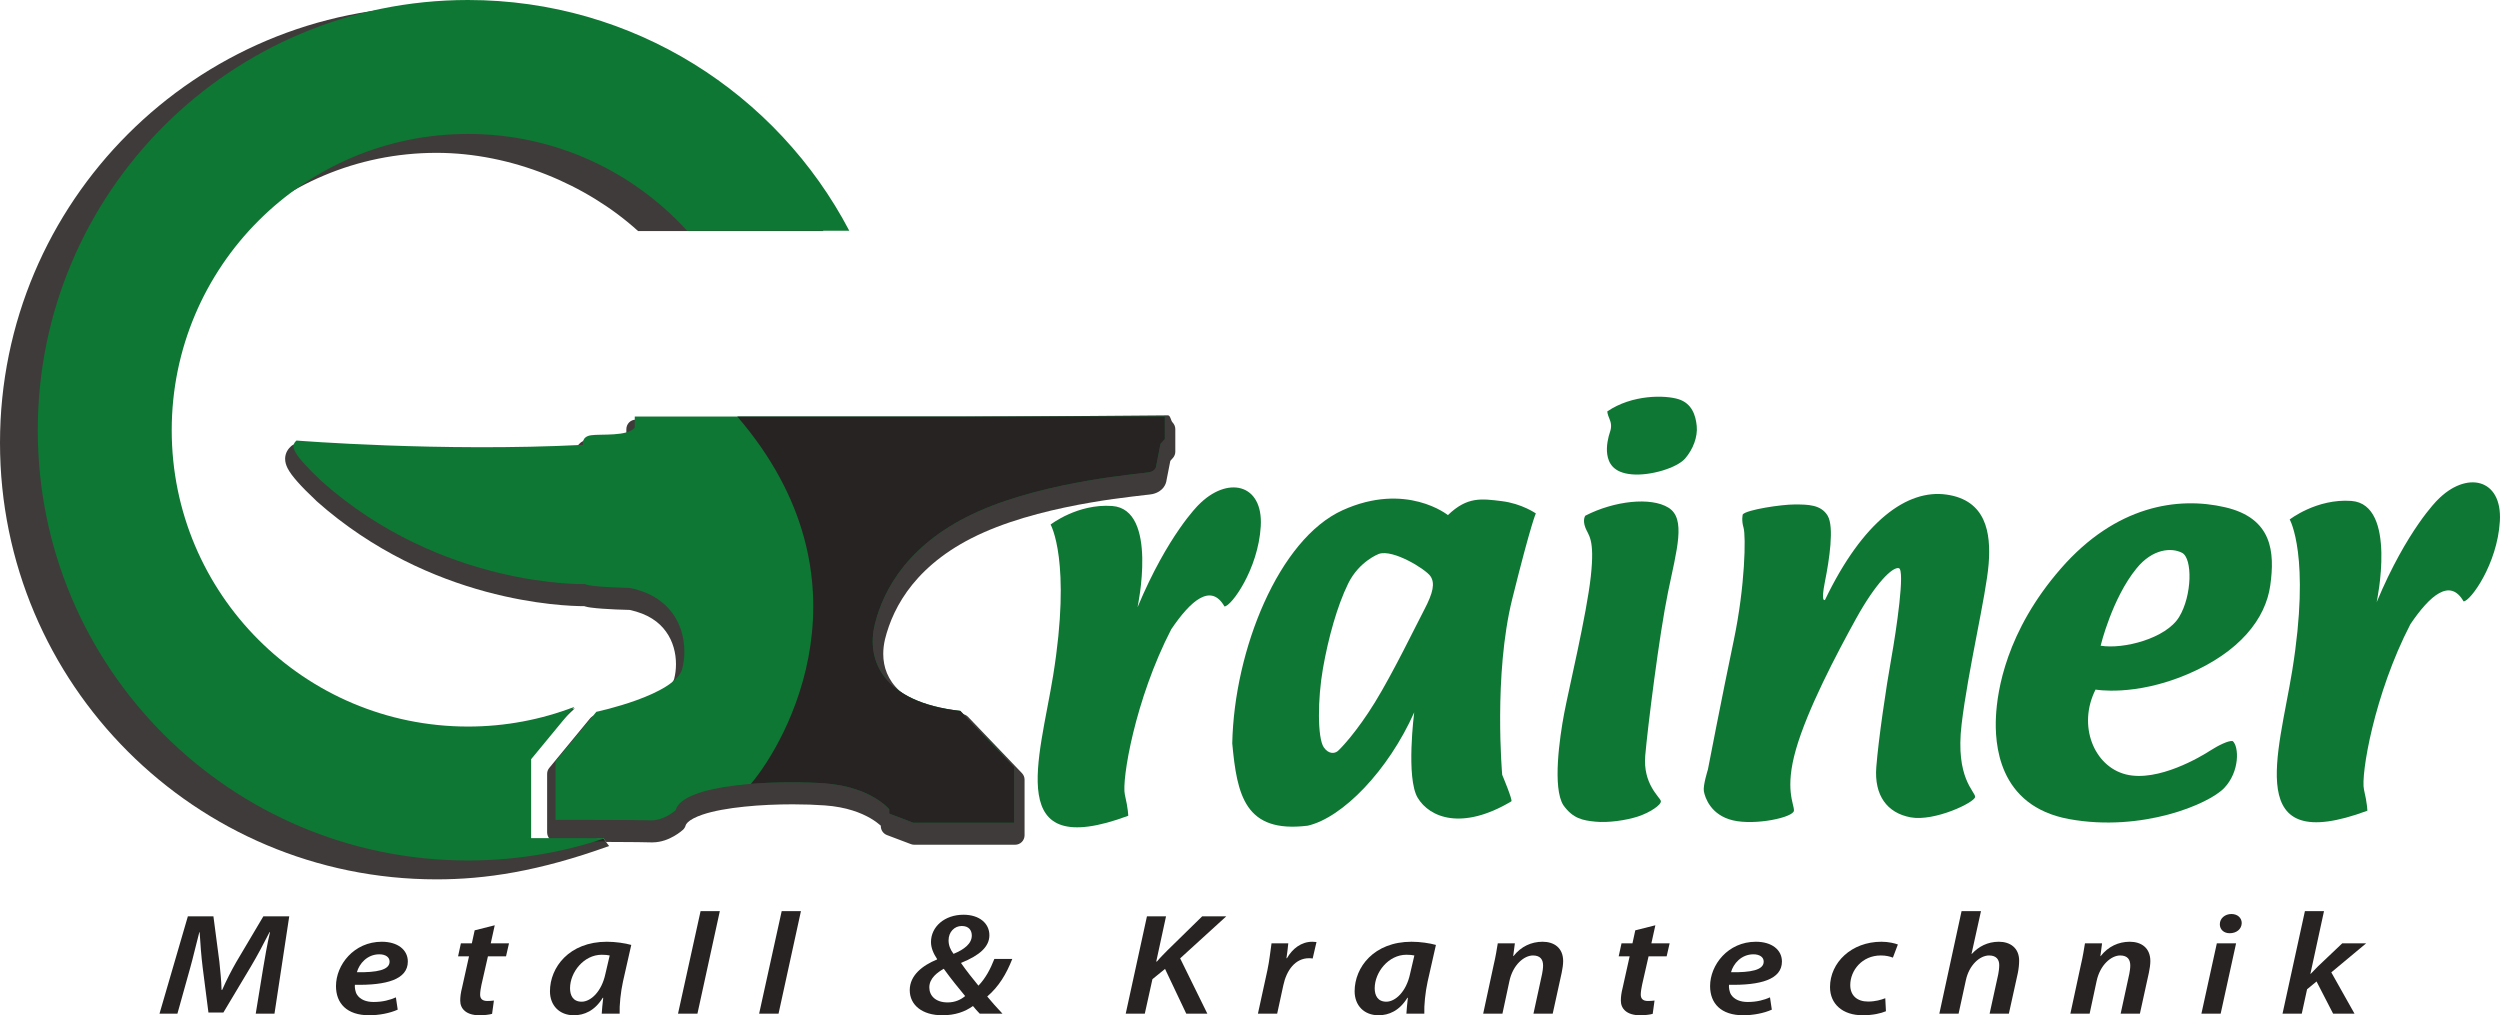 <?xml version="1.0" encoding="UTF-8" standalone="no"?>
<svg
   height="135.657pt"
   viewBox="0 0 334.042 135.657"
   version="1.1"
   width="334.042pt"
   id="svg69"
   sodipodi:docname="Grainer_Logo.svg"
   inkscape:version="1.2.1 (9c6d41e410, 2022-07-14)"
   xmlns:inkscape="http://www.inkscape.org/namespaces/inkscape"
   xmlns:sodipodi="http://sodipodi.sourceforge.net/DTD/sodipodi-0.dtd"
   xmlns="http://www.w3.org/2000/svg"
   xmlns:svg="http://www.w3.org/2000/svg">
  <sodipodi:namedview
     id="namedview71"
     pagecolor="#ffffff"
     bordercolor="#999999"
     borderopacity="1"
     inkscape:showpageshadow="0"
     inkscape:pageopacity="0"
     inkscape:pagecheckerboard="0"
     inkscape:deskcolor="#d1d1d1"
     inkscape:document-units="pt"
     showgrid="false"
     inkscape:zoom="3.2777778"
     inkscape:cx="432"
     inkscape:cy="344.89831"
     inkscape:window-width="2560"
     inkscape:window-height="1361"
     inkscape:window-x="-9"
     inkscape:window-y="-9"
     inkscape:window-maximized="1"
     inkscape:current-layer="Hintergrund" />
  <title
     id="title2">19453 Metalltechnik Grainer logo design _8_final_30102019.eps</title>
  <defs
     id="defs4" />
  <g
     inkscape:groupmode="layer"
     id="Hintergrund"
     inkscape:label="Hintergrund"
     transform="translate(-120.978,-143.197)">
    <g
       id="g3885">
      <path
         d="M 97.542,57.375 H 84.069 c -0.153,0 -0.315,-0.027 -0.45,-0.081 L 80.406,56.079 C 79.92,55.89 79.596,55.422 79.596,54.9 v -0.063 l -0.054,-0.054 c -0.27,-0.234 -0.702,-0.576 -1.314,-0.936 -1.233,-0.72 -3.204,-1.521 -6.12,-1.728 -1.215,-0.09 -2.691,-0.144 -4.275,-0.144 -2.088,0 -4.374,0.09 -6.498,0.315 -2.124,0.216 -4.104,0.567 -5.544,1.053 -0.963,0.324 -1.665,0.711 -1.989,1.035 -0.189,0.18 -0.252,0.306 -0.279,0.396 -0.063,0.234 -0.189,0.441 -0.36,0.603 -0.054,0.045 -0.477,0.432 -1.179,0.837 -0.702,0.405 -1.692,0.837 -2.889,0.846 h -0.171 c -0.621,-0.027 -2.592,-0.045 -4.77,-0.054 -0.418,-0.002 -0.845,-0.003 -1.273,-0.004 l -0.383,-0.509 c -0.401,0 -2.079,0.27 -3.595,0.504 -0.324,0 -0.627,0 -0.905,0 -1.044,0 -1.728,0 -1.728,0 -0.333,0 -0.657,-0.135 -0.891,-0.369 -0.234,-0.234 -0.369,-0.567 -0.369,-0.9 v -7.821 c 0,-0.297 0.099,-0.576 0.288,-0.801 l 5.454,-6.615 c 0.18,-0.216 0.432,-0.369 0.711,-0.423 l 0.045,-0.018 0.135,-0.027 c 0.126,-0.027 0.315,-0.072 0.549,-0.126 0.468,-0.117 1.125,-0.288 1.881,-0.504 1.53,-0.441 3.456,-1.08 5.04,-1.854 1.053,-0.513 1.944,-1.107 2.421,-1.62 0.279,-0.297 0.414,-0.54 0.45,-0.711 0.153,-0.576 0.243,-1.251 0.243,-1.962 0,-1.467 -0.387,-3.042 -1.332,-4.347 C 49.968,27.612 48.492,26.532 46.044,26.001 45.756,25.992 45.027,25.974 44.172,25.938 43.056,25.884 41.76,25.812 40.851,25.686 40.59,25.65 40.356,25.614 40.122,25.542 l -0.153,-0.045 h -0.036 c -1.341,0 -6.453,-0.135 -13.14,-1.944 C 20.097,21.735 11.817,18.225 4.185,11.448 L 4.158,11.412 C 3.087,10.404 2.277,9.585 1.665,8.892 1.044,8.19 0.621,7.632 0.324,7.056 0.135,6.678 0,6.264 0,5.805 0,5.445 0.099,5.076 0.261,4.788 0.423,4.491 0.63,4.275 0.819,4.104 1.055,3.9 1.35,3.785 1.658,3.785 c 0.032,0 0.065,10e-4 0.097,0.004 0,0 0.171,0.018 0.504,0.036 0.324,0.027 0.819,0.063 1.44,0.108 1.26,0.081 3.078,0.189 5.328,0.306 4.491,0.216 10.701,0.441 17.55,0.441 3.96,0 8.136,-0.081 12.312,-0.27 V 4.401 C 39.06,4.023 39.402,3.636 39.852,3.402 40.149,3.249 40.482,3.141 40.842,3.096 41.175,3.042 41.526,3.033 41.904,3.024 42.282,3.015 42.687,3.006 43.092,2.997 43.893,2.979 44.73,2.916 45.279,2.781 45.405,2.745 45.504,2.718 45.594,2.682 V 1.845 c 0,-0.333 0.135,-0.657 0.369,-0.9 0.234,-0.234 0.558,-0.369 0.891,-0.369 L 117.963,0 c 0.333,0 0.378,0.711 0.612,0.945 0.234,0.243 0.369,0.567 0.369,0.9 V 4.86 c 0,0.306 -0.117,0.612 -0.324,0.837 l -0.342,0.387 -0.504,2.565 c -0.009,0.117 -0.045,0.279 -0.117,0.468 -0.117,0.315 -0.369,0.711 -0.792,0.99 -0.27,0.189 -0.603,0.333 -0.972,0.414 -0.144,0.027 -0.243,0.036 -0.405,0.063 -0.153,0.018 -0.342,0.036 -0.567,0.063 -0.45,0.054 -1.053,0.117 -1.764,0.207 -1.44,0.171 -3.366,0.423 -5.544,0.801 -4.365,0.747 -9.756,1.989 -14.247,3.978 -4.491,1.98 -7.506,4.455 -9.549,6.966 -2.043,2.52 -3.114,5.103 -3.663,7.317 -0.153,0.648 -0.234,1.314 -0.234,1.962 0,0.882 0.153,1.755 0.495,2.574 0.342,0.819 0.864,1.602 1.647,2.331 1.566,1.44 4.212,2.664 8.433,3.132 0.288,0.036 0.567,0.162 0.765,0.378 l 7.191,7.515 c 0.225,0.234 0.351,0.54 0.351,0.864 v 7.443 c 0,0.333 -0.135,0.657 -0.369,0.891 -0.234,0.234 -0.558,0.369 -0.891,0.369"
         style="fill:#3f3b3a;fill-rule:nonzero;stroke:none"
         transform="translate(159.075,198.693)"
         id="path6"
         inkscape:export-filename="Bilder\grainer-logo.svg"
         inkscape:export-xdpi="96"
         inkscape:export-ydpi="96" />
      <path
         d="m 0.396,3.209 c 0,0 19.247,1.539 38.301,0.577 0,0 -0.289,-1.091 1.059,-1.284 1.347,-0.193 4.876,0.193 5.839,-1.025 V 0 h 70.828 v 3.016 l -0.578,0.641 -0.576,2.951 c 0,0 0,0.641 -0.9,0.835 -0.897,0.192 -13.471,1.089 -22.774,5.196 -9.302,4.106 -12.767,10.393 -13.923,15.141 -1.154,4.748 1.028,10.394 11.421,11.549 l 7.186,7.506 v 7.441 h -13.473 l -3.208,-1.219 v -0.578 c 0,0 -2.438,-3.016 -8.661,-3.463 -6.224,-0.451 -18.926,0 -19.889,3.592 0,0 -1.539,1.412 -3.336,1.348 -1.797,-0.065 -12.702,-0.065 -12.702,-0.065 v -7.826 l 5.453,-6.609 c 0,0 10.586,-2.246 11.485,-5.774 0.897,-3.529 -0.128,-9.367 -6.995,-10.777 0,0 -5.645,-0.129 -5.966,-0.516 0,0 -19.118,0.578 -35.221,-13.728 C -0.149,4.94 -0.47,3.979 0.396,3.209"
         style="fill:#0e7733;fill-rule:nonzero;stroke:none"
         transform="translate(160.197,198.852)"
         id="path8" />
      <path
         d="M 57.128,0 H 0 c 18.79,21.844 6.654,43.387 1.815,49.085 3.522,-0.286 7.235,-0.256 9.827,-0.069 6.223,0.447 8.661,3.463 8.661,3.463 v 0.578 l 3.208,1.219 H 36.984 V 46.835 L 29.798,39.329 C 19.405,38.174 17.223,32.528 18.377,27.78 19.533,23.032 22.998,16.745 32.3,12.639 41.603,8.532 54.177,7.635 55.074,7.443 c 0.9,-0.194 0.9,-0.835 0.9,-0.835 L 56.55,3.657 57.128,3.016 V 0"
         style="fill:#272323;fill-rule:nonzero;stroke:none"
         transform="translate(219.491,198.852)"
         id="path10" />
      <path
         d="m 12.859,13.01 0.998,-6.12 c 0.221,-1.332 0.532,-3.165 0.909,-4.767 h -0.067 c -0.776,1.525 -1.663,3.204 -2.483,4.575 l -3.68,6.157 H 6.54 L 5.764,6.794 C 5.587,5.346 5.454,3.667 5.365,2.123 H 5.321 C 4.921,3.609 4.478,5.578 4.101,6.89 L 2.394,13.01 H 0 L 3.791,0 H 7.205 L 8.003,6.08 C 8.114,7.238 8.27,8.59 8.292,9.825 H 8.38 C 8.913,8.59 9.622,7.219 10.265,6.099 L 13.879,0 h 3.458 l -1.973,13.01 h -2.505"
         style="fill:#272323;fill-rule:nonzero;stroke:none"
         transform="translate(142.289,265.633)"
         id="path12" />
      <path
         d="m 7.161,2.645 c 0,-0.599 -0.554,-0.966 -1.374,-0.966 -1.618,0 -2.683,1.255 -2.993,2.394 2.66,0.039 4.367,-0.29 4.367,-1.41 z M 8.248,9.073 C 7.184,9.555 5.742,9.824 4.434,9.824 1.442,9.824 0,8.223 0,5.926 0,3.088 2.395,0 6.119,0 8.248,0 9.6,1.081 9.6,2.645 9.6,5.057 6.696,5.829 2.527,5.752 2.483,6.08 2.572,6.717 2.816,7.084 c 0.421,0.637 1.197,0.965 2.217,0.965 1.22,0 2.195,-0.27 2.971,-0.618 z"
         style="fill:#272323;fill-rule:nonzero;stroke:none"
         transform="translate(165.871,269.03)"
         id="path14" />
      <path
         d="M 4.899,0 4.367,2.413 H 6.806 L 6.407,4.15 H 3.99 L 3.126,7.953 C 3.037,8.378 2.948,8.88 2.948,9.266 c 0,0.521 0.266,0.849 0.954,0.849 0.31,0 0.621,-0.019 0.887,-0.058 l -0.244,1.776 c -0.377,0.115 -1.064,0.192 -1.685,0.192 -1.774,0 -2.572,-0.868 -2.572,-1.949 0,-0.521 0.067,-1.042 0.244,-1.737 L 1.463,4.15 H 0 L 0.377,2.413 H 1.84 L 2.217,0.676 4.899,0"
         style="fill:#272323;fill-rule:nonzero;stroke:none"
         transform="translate(182.184,266.829)"
         id="path16" />
      <path
         d="M 7.982,1.833 C 7.716,1.776 7.383,1.738 6.917,1.738 c -2.394,0 -4.234,2.335 -4.234,4.477 0,0.984 0.421,1.795 1.552,1.795 1.197,0 2.66,-1.312 3.17,-3.706 z M 6.917,9.613 C 6.94,9.053 7.028,8.3 7.117,7.49 H 7.051 C 5.986,9.227 4.567,9.824 3.193,9.824 1.264,9.824 0,8.512 0,6.62 0,3.416 2.572,0 7.605,0 8.78,0 10.043,0.193 10.864,0.425 L 9.755,5.327 C 9.445,6.737 9.267,8.493 9.312,9.613 Z"
         style="fill:#272323;fill-rule:nonzero;stroke:none"
         transform="translate(194.462,269.03)"
         id="path18" />
      <path
         d="M 0,13.705 3.015,0 H 5.587 L 2.595,13.705 H 0"
         style="fill:#272323;fill-rule:nonzero;stroke:none"
         transform="translate(211.572,264.938)"
         id="path20" />
      <path
         d="M 0,13.705 3.015,0 H 5.587 L 2.594,13.705 H 0"
         style="fill:#272323;fill-rule:nonzero;stroke:none"
         transform="translate(222.41,264.938)"
         id="path22" />
      <path
         d="m 6.94,1.505 c -0.976,0 -1.752,0.81 -1.752,1.911 0,0.656 0.222,1.235 0.665,1.814 C 7.294,4.632 8.292,3.86 8.292,2.779 8.292,2.103 7.915,1.505 6.962,1.505 Z M 5.077,11.716 c 0.953,0 1.729,-0.347 2.328,-0.849 C 6.673,9.978 5.521,8.589 4.545,7.219 3.747,7.682 2.616,8.454 2.616,9.709 c 0,1.119 0.843,2.007 2.439,2.007 z m 4.279,1.506 C 9.024,12.893 8.757,12.565 8.447,12.198 7.361,12.971 6.075,13.433 4.345,13.433 1.663,13.433 0,12.063 0,10.075 0,8.068 1.752,6.756 3.636,5.983 L 3.658,5.926 C 3.171,5.191 2.838,4.439 2.838,3.647 2.838,1.621 4.633,0 7.183,0 c 2.129,0 3.459,1.157 3.459,2.74 0,1.526 -1.286,2.684 -3.769,3.688 v 0.057 c 0.687,0.985 1.618,2.162 2.306,2.991 0.931,-0.964 1.596,-2.2 2.128,-3.57 h 2.395 c -0.799,2.027 -1.796,3.687 -3.348,5.019 0.576,0.694 1.263,1.486 2.04,2.297 z"
         style="fill:#272323;fill-rule:nonzero;stroke:none"
         transform="translate(242.535,265.421)"
         id="path24" />
      <path
         d="m 2.837,0 h 2.55 L 4.079,6.042 H 4.168 C 4.633,5.481 5.121,5.018 5.565,4.555 L 10.22,0 h 3.215 L 7.272,5.617 10.908,13.01 H 8.092 L 5.254,7.026 3.569,8.396 2.549,13.01 H 0 L 2.837,0"
         style="fill:#272323;fill-rule:nonzero;stroke:none"
         transform="translate(271.393,265.633)"
         id="path26" />
      <path
         d="M 0,9.613 1.263,3.822 C 1.551,2.49 1.685,1.062 1.818,0.212 H 4.057 C 3.991,0.849 3.924,1.505 3.813,2.2 H 3.88 C 4.611,0.926 5.787,0 7.272,0 7.449,0 7.649,0.019 7.826,0.038 L 7.316,2.24 C 7.183,2.22 7.006,2.2 6.829,2.2 4.988,2.2 3.813,3.822 3.392,5.829 L 2.572,9.613 H 0"
         style="fill:#272323;fill-rule:nonzero;stroke:none"
         transform="translate(289.057,269.03)"
         id="path28" />
      <path
         d="M 7.981,1.833 C 7.714,1.776 7.382,1.738 6.917,1.738 c -2.395,0 -4.235,2.335 -4.235,4.477 0,0.984 0.421,1.795 1.552,1.795 1.197,0 2.66,-1.312 3.171,-3.706 z M 6.917,9.613 C 6.939,9.053 7.028,8.3 7.116,7.49 H 7.049 C 5.986,9.227 4.567,9.824 3.192,9.824 1.263,9.824 0,8.512 0,6.62 0,3.416 2.571,0 7.604,0 8.779,0 10.042,0.193 10.863,0.425 L 9.754,5.327 C 9.444,6.737 9.267,8.493 9.311,9.613 Z"
         style="fill:#272323;fill-rule:nonzero;stroke:none"
         transform="translate(301.979,269.03)"
         id="path30" />
      <path
         d="M 0,9.613 1.397,3.127 C 1.663,2.007 1.819,1.023 1.951,0.212 H 4.235 L 4.013,1.911 H 4.058 C 5.055,0.637 6.43,0 7.938,0 c 1.529,0 2.749,0.811 2.749,2.586 0,0.425 -0.089,1.081 -0.199,1.564 L 9.29,9.613 H 6.718 L 7.871,4.304 C 7.938,3.957 8.004,3.552 8.004,3.185 8.004,2.412 7.671,1.833 6.652,1.833 5.477,1.833 3.969,3.069 3.503,5.27 L 2.573,9.613 H 0"
         style="fill:#272323;fill-rule:nonzero;stroke:none"
         transform="translate(319.155,269.03)"
         id="path32" />
      <path
         d="M 4.899,0 4.368,2.413 H 6.806 L 6.407,4.15 H 3.991 L 3.126,7.953 C 3.037,8.378 2.949,8.88 2.949,9.266 c 0,0.521 0.266,0.849 0.953,0.849 0.311,0 0.62,-0.019 0.887,-0.058 l -0.244,1.776 c -0.377,0.115 -1.065,0.192 -1.685,0.192 -1.773,0 -2.572,-0.868 -2.572,-1.949 0,-0.521 0.066,-1.042 0.244,-1.737 L 1.463,4.15 H 0 L 0.377,2.413 H 1.84 L 2.216,0.676 4.899,0"
         style="fill:#272323;fill-rule:nonzero;stroke:none"
         transform="translate(337.263,266.829)"
         id="path34" />
      <path
         d="m 7.161,2.645 c 0,-0.599 -0.554,-0.966 -1.374,-0.966 -1.619,0 -2.683,1.255 -2.993,2.394 2.66,0.039 4.367,-0.29 4.367,-1.41 z M 8.248,9.073 C 7.183,9.555 5.742,9.824 4.434,9.824 1.441,9.824 0,8.223 0,5.926 0,3.088 2.394,0 6.119,0 8.248,0 9.6,1.081 9.6,2.645 9.6,5.057 6.695,5.829 2.527,5.752 2.483,6.08 2.572,6.717 2.815,7.084 c 0.422,0.637 1.197,0.965 2.218,0.965 1.219,0 2.194,-0.27 2.971,-0.618 z"
         style="fill:#272323;fill-rule:nonzero;stroke:none"
         transform="translate(349.475,269.03)"
         id="path36" />
      <path
         d="M 7.472,9.284 C 6.851,9.555 5.742,9.824 4.367,9.824 1.663,9.824 0,8.3 0,6.061 0,2.78 2.86,0 6.873,0 7.826,0 8.669,0.212 9.067,0.366 L 8.402,2.123 C 8.004,1.969 7.493,1.833 6.784,1.833 c -2.506,0 -4.079,2.008 -4.079,3.957 0,1.409 0.931,2.201 2.372,2.201 0.997,0 1.751,-0.231 2.306,-0.444 l 0.089,1.737"
         style="fill:#272323;fill-rule:nonzero;stroke:none"
         transform="translate(365.499,269.03)"
         id="path38" />
      <path
         d="M 0,13.705 2.971,0 H 5.566 L 4.301,5.713 H 4.346 C 5.255,4.729 6.453,4.092 7.959,4.092 c 1.487,0 2.706,0.811 2.706,2.529 0,0.482 -0.067,1.138 -0.177,1.66 L 9.291,13.705 H 6.718 L 7.872,8.435 C 7.938,8.068 8.004,7.663 8.004,7.2 8.004,6.486 7.627,5.925 6.652,5.925 5.388,5.925 3.969,7.239 3.548,9.226 L 2.573,13.705 H 0"
         style="fill:#272323;fill-rule:nonzero;stroke:none"
         transform="translate(380.105,264.938)"
         id="path40" />
      <path
         d="M 0,9.613 1.397,3.127 C 1.663,2.007 1.819,1.023 1.951,0.212 H 4.235 L 4.013,1.911 H 4.058 C 5.055,0.637 6.43,0 7.938,0 c 1.529,0 2.749,0.811 2.749,2.586 0,0.425 -0.089,1.081 -0.199,1.564 L 9.29,9.613 H 6.718 L 7.871,4.304 C 7.938,3.957 8.004,3.552 8.004,3.185 8.004,2.412 7.671,1.833 6.652,1.833 5.477,1.833 3.969,3.069 3.503,5.27 L 2.573,9.613 H 0"
         style="fill:#272323;fill-rule:nonzero;stroke:none"
         transform="translate(397.614,269.03)"
         id="path42" />
      <path
         d="M 3.77,2.568 C 2.993,2.568 2.461,2.066 2.461,1.37 2.461,0.56 3.171,0 4.013,0 4.812,0 5.388,0.502 5.388,1.216 5.365,2.046 4.656,2.568 3.791,2.568 Z M 0,13.319 2.062,3.918 h 2.572 l -2.062,9.401 z"
         style="fill:#272323;fill-rule:nonzero;stroke:none"
         transform="translate(415.123,265.324)"
         id="path44" />
      <path
         d="M 0,13.705 2.993,0 h 2.55 L 3.725,8.377 H 3.769 C 4.102,8.03 4.456,7.663 4.745,7.374 l 3.236,-3.07 h 3.193 l -4.656,3.88 3.104,5.521 H 6.763 L 4.545,9.4 3.281,10.443 2.572,13.705 H 0"
         style="fill:#272323;fill-rule:nonzero;stroke:none"
         transform="translate(425.961,264.938)"
         id="path46" />
      <path
         d="M 58.329,116.658 C 26.118,116.658 0,90.549 0,58.329 0,26.118 26.118,0 58.329,0 80.1,0 100.008,12.357 110.025,30.033 H 85.257 C 78.381,23.796 68.346,19.584 58.329,19.584 c -10.701,0 -20.385,4.329 -27.396,11.349 -7.011,7.011 -11.349,16.695 -11.349,27.396 0,10.701 4.338,20.385 11.349,27.396 7.011,7.02 16.695,11.349 27.396,11.358 4.905,0 9.549,-0.234 13.86,-1.89 l 4.626,-1.404 -9.207,8.793 v 9.405 h 1.791 c 0.747,0 2.826,0 5.04,0.009 0.317,0 1.391,-0.16 2.561,-0.342 1.159,0.001 2.575,0.001 3.978,0.005 l 0.409,0.544 c -9.459,3.411 -16.569,4.455 -23.058,4.455 z"
         style="fill:#3f3b3a;fill-rule:evenodd;stroke:none"
         transform="translate(120.978,144.036)"
         id="path48" />
      <path
         d="M 3.978,0.509 C 2.575,0.505 1.159,0.505 0,0.504 1.516,0.27 3.194,0 3.595,0 l 0.383,0.509"
         style="fill:#2a2626;fill-rule:nonzero;stroke:none"
         transform="translate(197.978,255.186)"
         id="path50" />
      <path
         d="M 57.489,0 C 25.738,0 0,25.738 0,57.487 c 0,31.751 25.738,57.487 57.489,57.487 6.394,0 12.544,-1.045 18.29,-2.973 -0.714,-0.002 -1.455,-0.004 -2.182,-0.008 -2.768,-0.005 -5.321,-0.005 -5.327,-0.005 h -2.349 v -10.545 l 5.766,-6.991 c -4.407,1.696 -9.194,2.627 -14.198,2.627 -21.866,0 -39.592,-17.726 -39.592,-39.592 0,-21.865 17.726,-39.591 39.592,-39.591 11.594,0 22.025,4.986 29.265,12.929 h 21.674 C 98.816,12.502 79.615,0 57.489,0"
         style="fill:#0e7733;fill-rule:nonzero;stroke:none"
         transform="translate(126.025,143.197)"
         id="path52" />
      <path
         d="m 1.726,4.964 c 0,0 2.82,4.848 0.339,20.188 -1.805,11.166 -6.656,24.925 10.036,18.722 0,0 0,-0.902 -0.45,-2.822 -0.451,-1.916 1.353,-12.742 6.202,-22.104 2.594,-3.834 5.302,-6.203 7.106,-3.044 0.902,0 4.512,-4.963 4.85,-10.715 0.339,-5.752 -4.511,-6.767 -8.346,-2.819 0,0 -4.06,3.947 -8.12,13.645 0,0 2.812,-13.081 -3.384,-13.533 -4.624,-0.338 -8.233,2.482 -8.233,2.482"
         style="fill:#0e7733;fill-rule:nonzero;stroke:none"
         transform="translate(259.628,208.324)"
         id="path54" />
      <path
         d="m 1.725,4.963 c 0,0 2.82,4.85 0.339,20.188 -1.805,11.166 -6.655,24.926 10.038,18.724 0,0 0,-0.904 -0.452,-2.822 -0.45,-1.916 1.353,-12.744 6.204,-22.103 2.594,-3.836 5.3,-6.203 7.104,-3.045 0.903,0 4.512,-4.963 4.85,-10.716 0.339,-5.751 -4.51,-6.767 -8.345,-2.819 0,0 -4.061,3.946 -8.121,13.646 0,0 2.813,-13.08 -3.384,-13.534 -4.624,-0.338 -8.233,2.481 -8.233,2.481"
         style="fill:#0e7733;fill-rule:nonzero;stroke:none"
         transform="translate(425.195,207.647)"
         id="path56" />
      <path
         d="m 25.685,14.786 c -1.156,2.213 -4.218,8.53 -6.626,12.444 -2.407,3.916 -4.583,6.203 -4.99,6.525 -0.408,0.324 -1.202,0.406 -1.842,-0.521 -0.855,-1.274 -0.826,-6.465 -0.106,-10.557 0.722,-4.094 1.899,-8.336 3.367,-11.328 1.47,-2.99 4.102,-3.961 4.102,-3.961 1.887,-0.662 6.243,2.043 6.886,2.971 0.64,0.927 0.366,2.215 -0.791,4.427 z M 40.563,1.98 c 0,0 -1.867,-1.313 -4.563,-1.642 -2.696,-0.329 -4.604,-0.627 -7.183,1.869 0,0 -5.584,-4.5 -14.083,-0.649 C 6.234,5.41 0.253,20.193 0,32.71 c 0.64,6.91 1.686,12.028 10.077,10.996 4.668,-1.064 10.778,-7.377 14.235,-15.146 0,0 -1.124,8.76 0.466,11.418 1.593,2.656 5.928,4.4 12.511,0.476 0.23,-0.103 -1.219,-3.544 -1.219,-3.544 0,0 -1.183,-13.364 1.35,-23.538 C 39.953,3.198 40.563,1.98 40.563,1.98 Z"
         style="fill:#0e7733;fill-rule:nonzero;stroke:none"
         transform="translate(285.628,209.818)"
         id="path58" />
      <path
         d="m 3.706,1.898 c 0,0 -0.396,0.507 0,1.579 0.394,1.071 1.297,1.411 0.733,6.542 -0.565,5.13 -2.933,15 -3.553,18.269 -0.62,3.272 -1.58,9.983 -0.113,12.295 1.298,1.805 2.594,2.029 4.286,2.199 1.692,0.168 4.061,-0.17 5.639,-0.677 1.579,-0.508 3.215,-1.579 3.101,-2.086 -0.112,-0.506 -2.425,-2.256 -2.085,-6.09 0.337,-3.836 1.861,-16.072 3.044,-21.824 1.185,-5.752 2.424,-9.812 0.056,-11.279 -2.367,-1.466 -7.273,-0.902 -11.108,1.072"
         style="fill:#0e7733;fill-rule:nonzero;stroke:none"
         transform="translate(329.097,210.205)"
         id="path60" />
      <path
         d="m 5.216,2.729 c 0,0 -0.206,0.739 0.108,1.802 0.312,1.063 0.222,7.723 -1.315,15.043 -1.539,7.325 -3.453,17.25 -3.453,17.25 0,0 -0.672,2.108 -0.538,2.895 0.136,0.785 0.882,3.189 3.893,3.893 3.01,0.703 8.112,-0.403 8.142,-1.309 0.031,-0.902 -1.266,-2.838 0.272,-8.188 1.537,-5.345 5.39,-12.677 8.016,-17.435 2.628,-4.76 4.877,-6.969 5.728,-6.768 0.853,0.201 -0.325,8.248 -1.006,12.047 -0.681,3.799 -1.72,10.824 -2.007,14.555 -0.286,3.734 1.417,6.109 4.593,6.695 3.177,0.586 8.575,-1.996 8.611,-2.73 0.034,-0.735 -2.666,-2.461 -1.804,-9.709 0.863,-7.244 3.283,-17.242 3.614,-21.428 0.331,-4.185 -0.358,-8.508 -5.627,-9.259 C 27.176,-0.668 21.263,3.621 16.206,14.147 c 0,0 -0.605,0.525 -0.013,-2.426 0.591,-2.949 1.255,-7.314 0.367,-8.811 -0.891,-1.498 -2.639,-1.504 -4.387,-1.509 -1.75,-0.007 -6.412,0.692 -6.957,1.328"
         style="fill:#0e7733;fill-rule:nonzero;stroke:none"
         transform="translate(348.626,209.2)"
         id="path62" />
      <path
         d="m 24.501,15.191 c -1.749,2.875 -7.445,4.341 -10.489,3.836 0,0 1.522,-6.319 4.792,-10.323 2.144,-2.648 4.682,-2.82 6.092,-2.086 1.408,0.733 1.353,5.696 -0.395,8.573 z m 6.147,-14.663 c -6.316,-1.466 -14.606,-0.225 -21.937,8.176 -7.332,8.405 -8.515,16.354 -8.684,19.795 -0.169,3.44 0.169,11.955 9.811,13.701 9.644,1.75 18.61,-1.972 20.697,-4.171 2.086,-2.2 1.973,-5.526 1.127,-6.26 -0.507,-0.113 -1.916,0.564 -3.045,1.297 -1.127,0.734 -6.936,4.23 -11.221,3.16 -4.287,-1.072 -6.485,-6.543 -4.061,-11.338 0,0 5.187,0.959 12.237,-2.029 7.049,-2.987 10.489,-7.444 11.11,-11.899 0.62,-4.455 0.28,-8.966 -6.034,-10.432 z"
         style="fill:#0e7733;fill-rule:nonzero;stroke:none"
         transform="translate(387.645,210.447)"
         id="path64" />
      <path
         d="m 0.049,1.969 c 0,0 0.028,0.396 0.283,0.96 0.253,0.564 0.309,1.127 0.084,1.776 -0.226,0.649 -0.537,1.918 -0.367,3.017 0.169,1.099 0.76,2.426 3.271,2.651 2.509,0.226 6.062,-0.875 7.134,-2.115 1.07,-1.241 1.691,-2.904 1.55,-4.342 -0.141,-1.438 -0.648,-3.017 -2.425,-3.581 -1.777,-0.565 -6.203,-0.648 -9.53,1.634"
         style="fill:#0e7733;fill-rule:nonzero;stroke:none"
         transform="translate(335.686,196.204)"
         id="path66" />
    </g>
  </g>
</svg>
